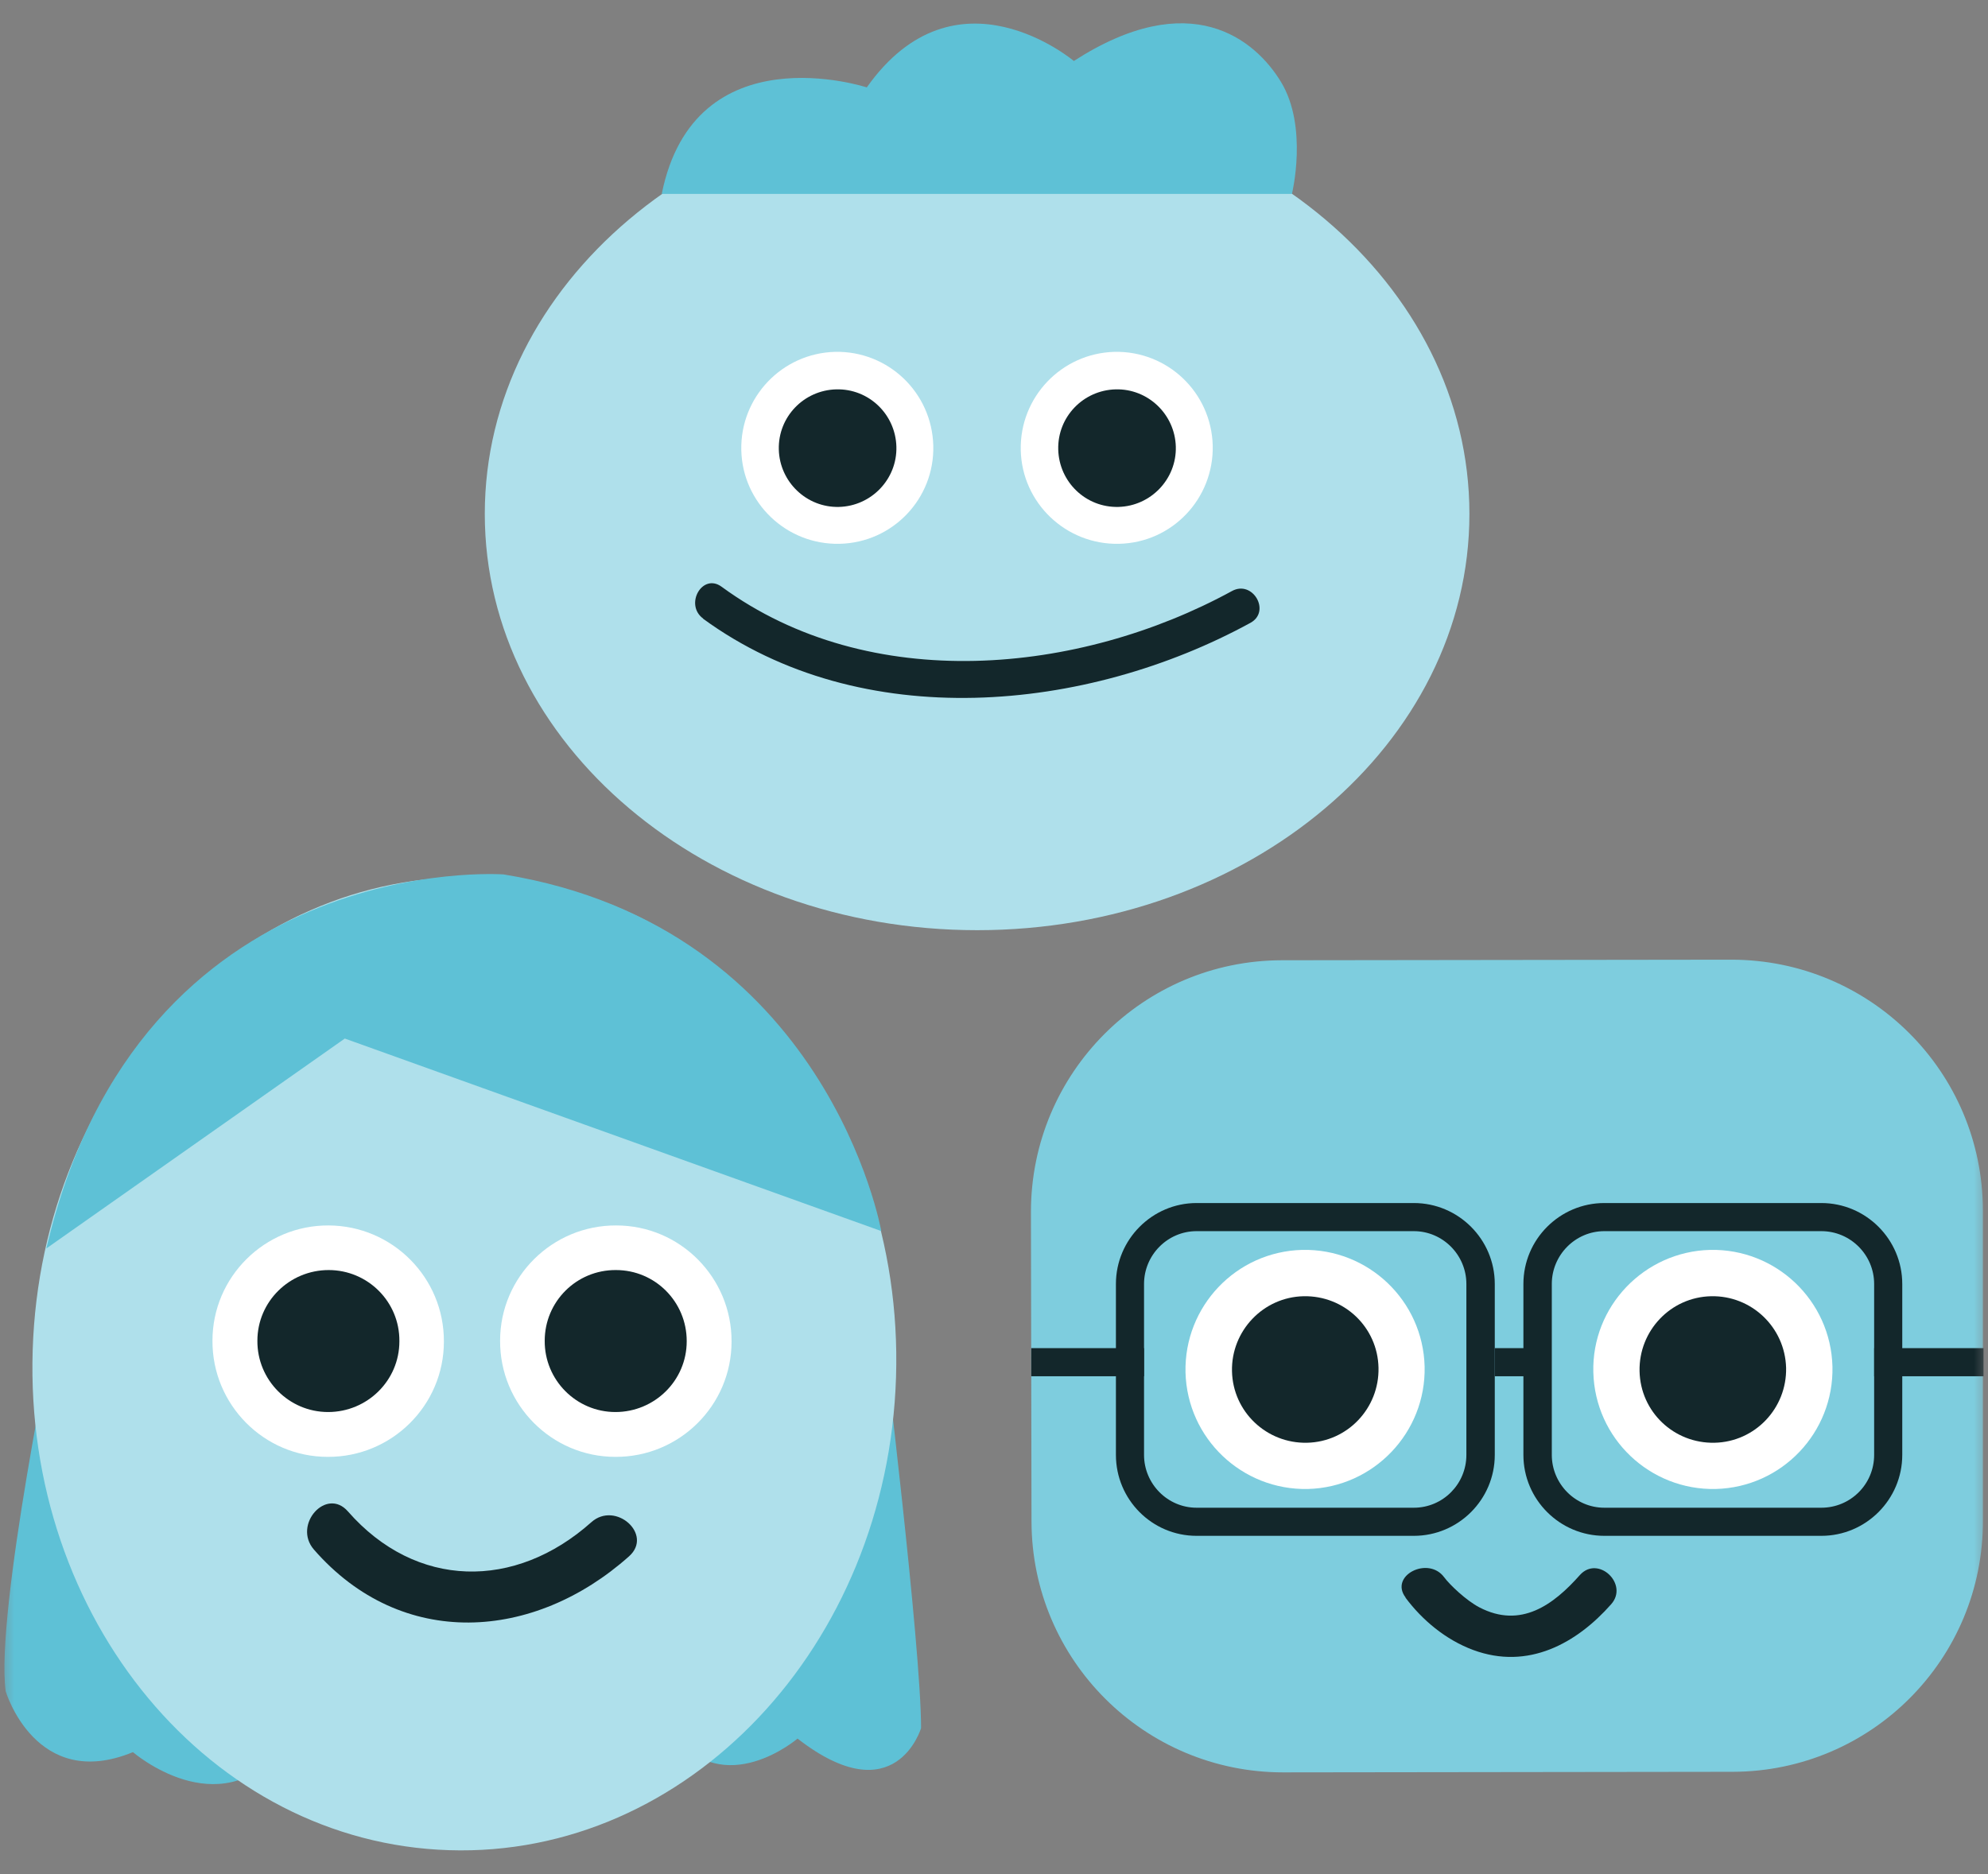 <svg width="70" height="66" viewBox="0 0 70 66" fill="none" xmlns="http://www.w3.org/2000/svg">
<rect x="0" y="0" width="70" height="66" fill="#808080" stroke="none"/>
<mask id="mask0_2284_40778" style="mask-type:luminance" maskUnits="userSpaceOnUse" x="0" y="0" width="70" height="66">
<path d="M70 0H0V66H70V0Z" fill="white"/>
</mask>
<g mask="url(#mask0_2284_40778)">
<path d="M45.181 62.417C40.301 62.417 36.331 58.467 36.321 53.587L36.301 42.677C36.301 37.787 40.251 33.827 45.131 33.817L60.961 33.797C65.851 33.797 69.811 37.737 69.821 42.627V53.537C69.841 58.427 65.891 62.387 61.011 62.397L45.171 62.417H45.181Z" fill="#7ECDDE"/>
<path d="M50.163 48.127C50.213 50.447 48.373 52.377 46.053 52.437C43.733 52.487 41.803 50.657 41.743 48.327C41.693 46.007 43.523 44.077 45.853 44.017C48.173 43.967 50.103 45.797 50.163 48.127Z" fill="white"/>
<path d="M48.539 48.169C48.569 49.589 47.45 50.779 46.02 50.809C44.599 50.839 43.41 49.719 43.38 48.289C43.349 46.869 44.48 45.679 45.9 45.649C47.33 45.619 48.51 46.739 48.539 48.169Z" fill="#13272B"/>
<path d="M49.491 56.266C50.071 57.046 50.901 57.746 51.871 58.106C53.811 58.826 55.521 57.866 56.731 56.496C57.361 55.786 56.271 54.756 55.631 55.466C54.701 56.516 53.551 57.366 52.091 56.606C51.631 56.366 51.051 55.816 50.851 55.546C50.291 54.786 48.911 55.486 49.491 56.256V56.266Z" fill="#13272B"/>
<path d="M49.783 54.087H42.133C40.563 54.087 39.293 52.807 39.293 51.237V45.217C39.293 43.647 40.573 42.367 42.133 42.367H49.783C51.353 42.367 52.633 43.647 52.633 45.217V51.237C52.633 52.807 51.353 54.087 49.783 54.087ZM42.133 43.357C41.113 43.357 40.283 44.197 40.283 45.217V51.237C40.283 52.257 41.113 53.097 42.133 53.097H49.783C50.803 53.097 51.633 52.267 51.633 51.237V45.217C51.633 44.197 50.803 43.357 49.783 43.357H42.133Z" fill="#13272B"/>
<path d="M64.131 54.087H56.491C54.921 54.087 53.641 52.807 53.641 51.237V45.217C53.641 43.647 54.921 42.367 56.491 42.367H64.131C65.701 42.367 66.981 43.647 66.981 45.217V51.237C66.981 52.807 65.701 54.087 64.131 54.087ZM56.491 43.357C55.471 43.357 54.641 44.197 54.641 45.217V51.237C54.641 52.257 55.471 53.097 56.491 53.097H64.131C65.161 53.097 65.991 52.267 65.991 51.237V45.217C65.991 44.197 65.161 43.357 64.131 43.357H56.491Z" fill="#13272B"/>
<path d="M53.853 47.477H52.633V48.467H53.853V47.477Z" fill="#13272B"/>
<path d="M40.282 47.477H36.312V48.467H40.282V47.477Z" fill="#13272B"/>
<path d="M69.842 47.477H65.992V48.467H69.842V47.477Z" fill="#13272B"/>
<path d="M64.523 48.127C64.573 50.447 62.743 52.377 60.413 52.437C58.093 52.487 56.163 50.657 56.103 48.327C56.043 46.007 57.893 44.077 60.213 44.017C62.533 43.967 64.463 45.797 64.523 48.127Z" fill="white"/>
<path d="M62.891 48.169C62.921 49.589 61.801 50.779 60.371 50.809C58.941 50.839 57.761 49.719 57.731 48.289C57.701 46.869 58.821 45.679 60.251 45.649C61.671 45.619 62.851 46.739 62.891 48.169Z" fill="#13272B"/>
<path d="M1.971 46.484C1.971 46.484 -0.179 56.804 0.201 59.564C0.201 59.564 1.261 63.114 4.681 61.704C4.681 61.704 7.681 64.304 9.921 61.604C12.161 58.904 9.831 61.124 9.831 61.124L1.961 46.494L1.971 46.484Z" fill="#5EC1D6"/>
<path d="M31.092 46.977C31.092 46.977 32.432 57.967 32.432 60.857C32.432 60.857 31.532 63.907 28.082 61.227C28.082 61.227 25.492 63.447 23.672 61.047L31.102 46.977H31.092Z" fill="#5EC1D6"/>
<path d="M31.55 48.507C31.25 57.967 24.21 65.427 15.81 65.157C7.42 64.897 0.851 57.017 1.151 47.547C1.45 38.087 8.491 30.637 16.89 30.897C25.28 31.157 31.851 39.047 31.55 48.507Z" fill="#AFE0EB"/>
<path d="M11.051 54.568C14.151 58.127 18.811 57.788 22.151 54.807C23.011 54.038 21.671 52.847 20.821 53.608C18.141 55.998 14.651 55.968 12.251 53.227C11.491 52.358 10.301 53.697 11.051 54.568Z" fill="#13272B"/>
<path d="M1.621 43.974L12.141 36.574L31.031 43.354C31.031 43.354 29.141 32.644 17.731 30.794C17.731 30.794 4.911 29.864 1.631 43.974H1.621Z" fill="#5EC1D6"/>
<path d="M15.63 47.246C15.63 49.496 13.79 51.316 11.54 51.306C9.291 51.306 7.471 49.466 7.481 47.216C7.481 44.966 9.321 43.146 11.57 43.156C13.82 43.166 15.64 44.996 15.63 47.246Z" fill="white"/>
<path d="M14.063 47.237C14.063 48.617 12.933 49.727 11.553 49.727C10.173 49.727 9.053 48.597 9.063 47.217C9.063 45.837 10.193 44.727 11.573 44.727C12.953 44.727 14.073 45.847 14.063 47.227V47.237Z" fill="#13272B"/>
<path d="M25.759 47.246C25.759 49.496 23.919 51.316 21.669 51.306C19.419 51.306 17.599 49.466 17.609 47.216C17.609 44.966 19.449 43.146 21.699 43.156C23.949 43.156 25.769 44.996 25.759 47.246Z" fill="white"/>
<path d="M24.18 47.237C24.18 48.617 23.05 49.727 21.67 49.727C20.29 49.727 19.17 48.597 19.18 47.217C19.18 45.837 20.3 44.717 21.69 44.727C23.07 44.727 24.18 45.847 24.18 47.227V47.237Z" fill="#13272B"/>
<path d="M51.74 18.098C51.74 26.188 43.98 32.758 34.41 32.758C24.84 32.758 17.07 26.198 17.07 18.098C17.07 9.998 24.83 3.438 34.41 3.438C43.99 3.438 51.74 9.998 51.74 18.098Z" fill="#AFE0EB"/>
<path d="M32.862 15.691C32.912 17.561 31.432 19.111 29.562 19.151C27.692 19.191 26.142 17.711 26.102 15.851C26.062 13.991 27.532 12.441 29.402 12.391C31.272 12.351 32.812 13.821 32.862 15.691Z" fill="white"/>
<path d="M31.563 15.732C31.593 16.872 30.683 17.822 29.543 17.852C28.403 17.882 27.453 16.972 27.423 15.832C27.393 14.682 28.303 13.742 29.443 13.712C30.593 13.682 31.533 14.592 31.563 15.732Z" fill="#13272B"/>
<path d="M42.702 15.691C42.742 17.561 41.272 19.111 39.402 19.151C37.532 19.191 35.982 17.711 35.942 15.851C35.902 13.991 37.372 12.441 39.242 12.391C41.112 12.351 42.652 13.821 42.702 15.691Z" fill="white"/>
<path d="M41.402 15.732C41.432 16.872 40.522 17.822 39.382 17.852C38.232 17.882 37.292 16.972 37.262 15.832C37.232 14.682 38.142 13.742 39.282 13.712C40.422 13.682 41.372 14.592 41.402 15.732Z" fill="#13272B"/>
<path d="M24.75 21.784C30.34 25.874 38.27 25.084 44.03 21.934C44.76 21.534 44.11 20.414 43.38 20.814C38 23.754 30.63 24.484 25.41 20.664C24.73 20.164 24.09 21.294 24.76 21.784H24.75Z" fill="#13272B"/>
<path d="M23.311 6.828H45.491C45.491 6.828 46.071 4.468 45.101 2.878C44.191 1.388 41.921 -0.502 37.811 2.148C37.811 2.148 33.661 -1.362 30.521 3.078C30.521 3.078 24.461 1.088 23.301 6.828H23.311Z" fill="#5EC1D6"/>
</g>
</svg>
